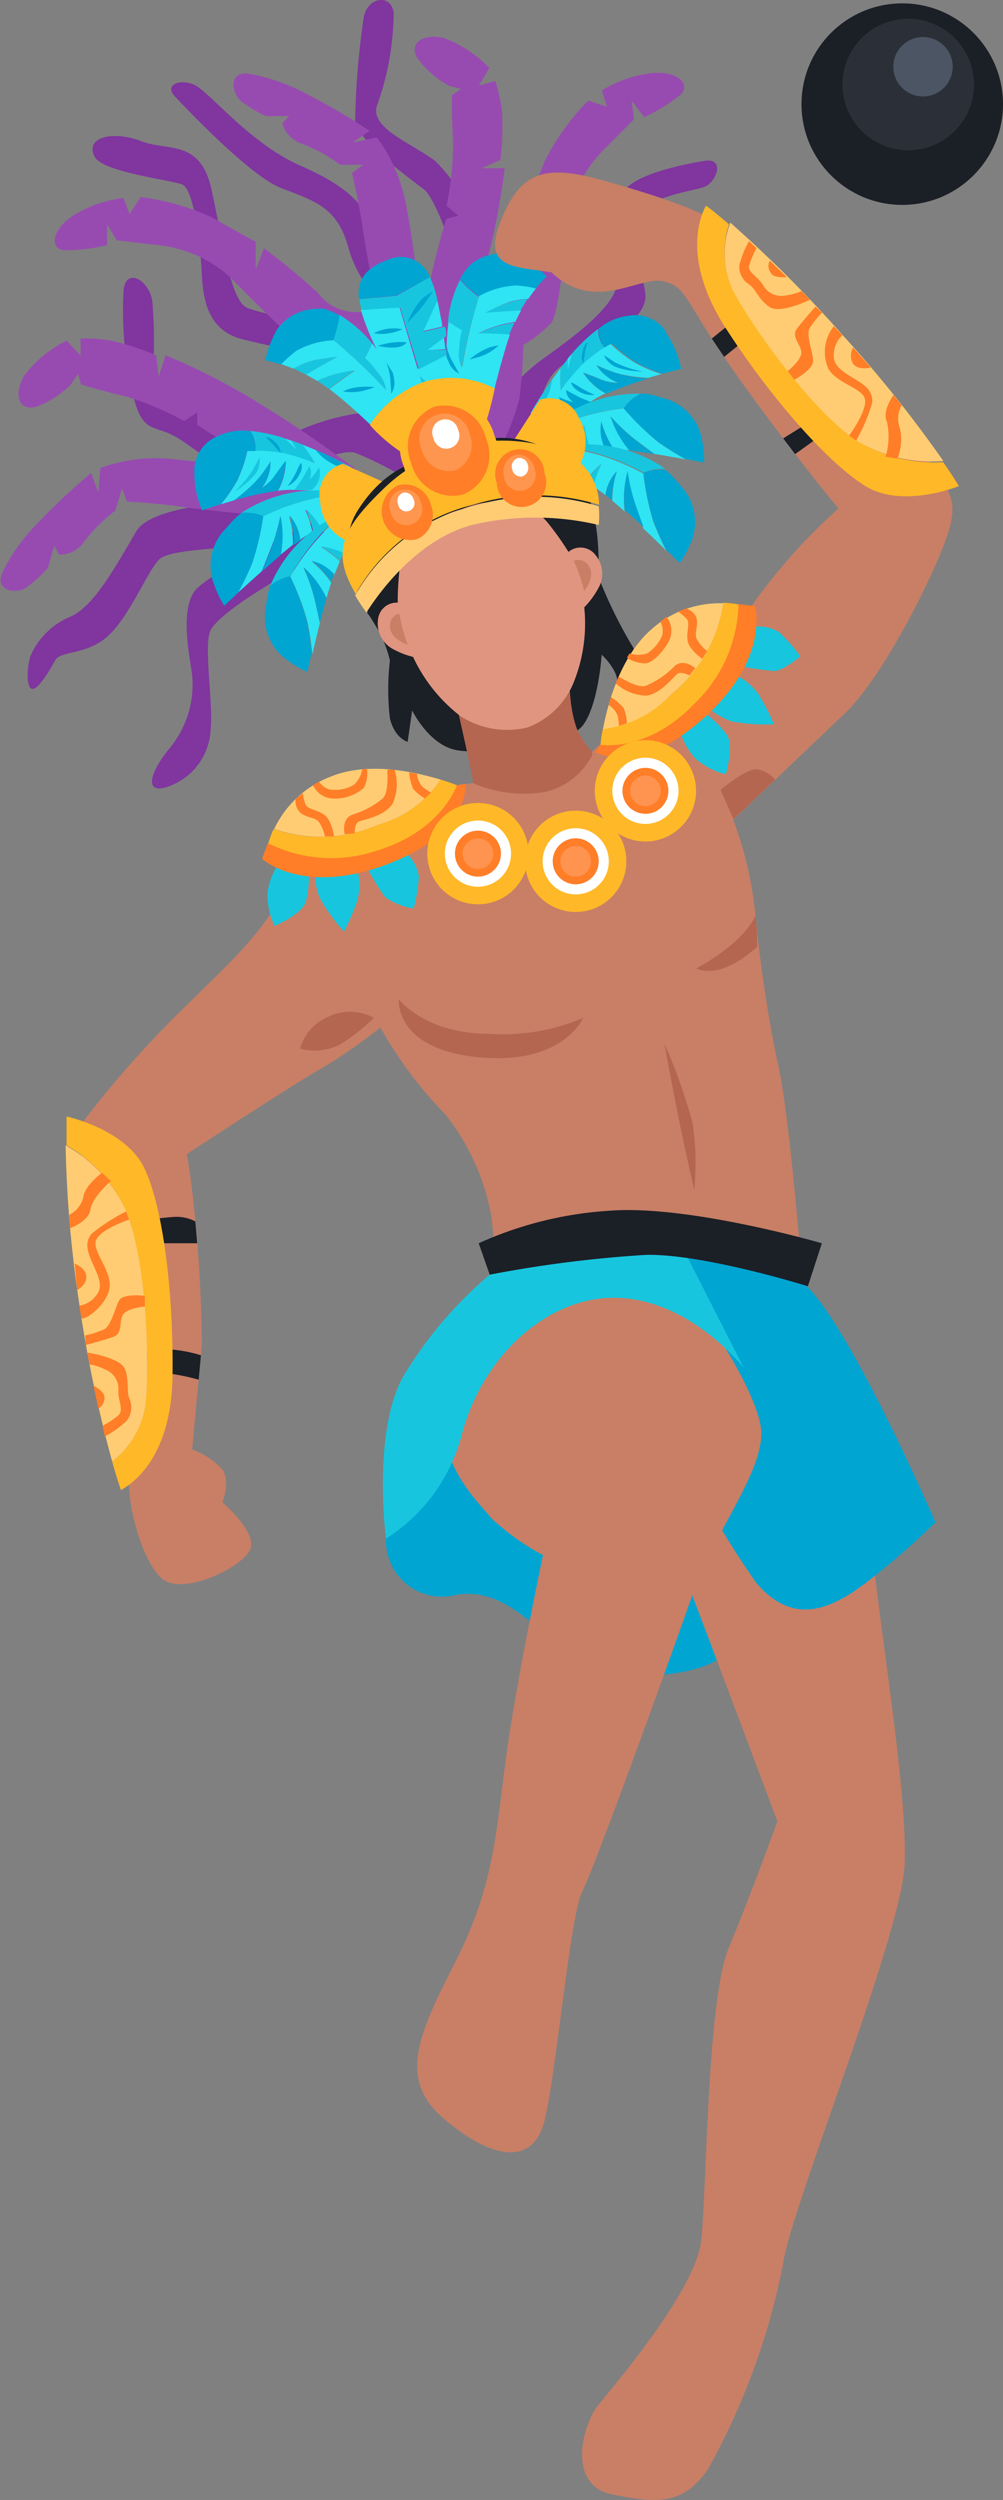 <svg xmlns="http://www.w3.org/2000/svg" viewBox="0 0 53.66 133.72"><rect x="0" y="0" width="53.66" height="133.72" fill="#808080" stroke="none"/><defs><style>.cls-1{fill:#1b1f26;}.cls-2{fill:#2a2f38;}.cls-3{fill:#4b5563;}.cls-4{fill:#80359f;}.cls-5{fill:#974bb1;}.cls-6{fill:#00a5d2;}.cls-7{fill:#2fe4f3;}.cls-8{fill:#17c6de;}.cls-9{fill:#ffb827;}.cls-10{fill:#c87f66;}.cls-11{fill:#b46650;}.cls-12{fill:#e09580;}.cls-13{fill:#ffcc73;}.cls-14{fill:#ff7e27;}.cls-15{fill:#ff9650;}.cls-16{fill:#fff;}.cls-17{fill:#ff9350;}</style></defs><g id="Слой_2" data-name="Слой 2"><g id="Layer_1" data-name="Layer 1"><circle class="cls-1" cx="48.27" cy="5.57" r="5.39"/><path class="cls-2" d="M52.11,4.53A3.52,3.52,0,1,1,48.59,1,3.53,3.53,0,0,1,52.11,4.53Z"/><circle class="cls-3" cx="49.38" cy="3.57" r="1.59"/><path class="cls-4" d="M6.61,15.57a19.18,19.18,0,0,0,.55,5.73c.51,1.94,1.12,1.39,2.32,2.11s3.28,2.68,5.17,2.1S18.14,24,19,24.22a19.07,19.07,0,0,1,2.47,1.22A1.43,1.43,0,0,0,22,24.22c-.06-.79-2.2-2.17-2.85-2.11a12.38,12.38,0,0,0-3.23.95c-1.22.56-2.84,1-3.41.6s-2.39-2.1-2.95-2.17S8,21.21,8.17,20.12a25.59,25.59,0,0,0,0-3.72C8.17,15.05,6.71,14.17,6.61,15.57Z"/><path class="cls-4" d="M15.53,26.73s-7.17-.09-8.23,1.68S5.05,32.46,3.73,33A4,4,0,0,0,1.67,35c-.19.39-.31,1.64,0,1.83s1-1,1.29-1.52,1.77-.26,2.9-1.37,2-3.32,2.64-4,4.41-.51,5.78-1.05A2.16,2.16,0,0,0,15.53,26.73Z"/><path class="cls-4" d="M17,27.82s-5.87,2.8-6.59,3.8-.35,3.09-.15,4.32A5.34,5.34,0,0,1,9,40.11c-1.14,1.44-1.23,2.48.16,1.9a3.39,3.39,0,0,0,2.11-3c.15-1.36-.4-4.58,0-5.31s2.29-2,4.26-3.1S17.59,28.41,17,27.82Z"/><path class="cls-4" d="M37.67,8.61s-3.25.48-4.16,1.46-.3,4-.51,5.19S30.71,18,29.32,19a10.62,10.62,0,0,0-3.41,3.86c-.43,1.15.27,1.86.48,1.88a8.64,8.64,0,0,0,2.15-2.35c.59-.93.34-2.41,2.16-3.2s3.89-2.21,3.83-3.38-1.16-3.4-.36-4.38S37,10.24,37.67,10,38.82,8.4,37.67,8.61Z"/><path class="cls-4" d="M5.05,8.36c.39.84,4,1.25,4.68,1.5s1,3.43,1.07,4.84.36,2.88,2,3.4a40.39,40.39,0,0,0,5.3,1l.09-1.49s-4-.77-4.94-1.13-1.34-3.67-1.94-6.36S9,8.11,7.55,7.55,4.55,7.3,5.05,8.36Z"/><path class="cls-4" d="M9.36,5.16s3.89,4.2,5.66,4.89,3,1,3.6,3.13a6.62,6.62,0,0,0,2,3.22L22,16.08S20.05,12,19.63,11.47s-.84-1.42-3.56-2.61-4.91-4-5.69-4.33S8.77,4.54,9.36,5.16Z"/><path class="cls-4" d="M19.45,1A42.17,42.17,0,0,0,19,6.48c.15,1.08,3,3.13,3.66,3.63s1.61,3.45,1.61,3.45,1.32-1.13,1.31-1.32a9.68,9.68,0,0,0-2.3-3.63c-1.2-.93-3.56-1.76-3.1-3A14.86,14.86,0,0,0,21.06.68C20.92-.39,19.59-.14,19.45,1Z"/><path class="cls-5" d="M22.87,19.66s-.59-5.93-1.11-8.5a8.78,8.78,0,0,0-1.59-3.81l-1.29.27L19.77,7a32.94,32.94,0,0,0-3.42-2,10.19,10.19,0,0,0-3.11-1.07c-1-.07-.86,1-.37,1.46a7.25,7.25,0,0,0,1.35.82l1.25,0-.37.38a1.6,1.6,0,0,0,1.09,1.11,8.53,8.53,0,0,1,2,1.11h1.23l-.59.45s.36,1.51.56,2.85,1.1,6.83,2,7.45S22.87,19.66,22.87,19.66Z"/><path class="cls-5" d="M23.8,21a67.11,67.11,0,0,0,2.26-7.07A37.69,37.69,0,0,0,27,9L25.77,9l1-.44A14.46,14.46,0,0,0,26.86,6a8.28,8.28,0,0,0-.36-1.66l-.88.24.56-.94a6.45,6.45,0,0,0-2.42-1.6c-1.17-.28-1.91.29-1.42,1.09A5.25,5.25,0,0,0,24,4.58l.67.18-.5.33s0,1.38.07,2.6A16.33,16.33,0,0,1,23.89,11l.63.54-.64.16a36.8,36.8,0,0,0-1.42,6.73A2.65,2.65,0,0,0,23.8,21Z"/><path class="cls-5" d="M26.46,24.54a13,13,0,0,0,1.33-3.23A28.44,28.44,0,0,0,28,18.45a6.76,6.76,0,0,0,1.52-1.21c.4-.56.79-4.79.9-5.65a6.93,6.93,0,0,1,2.06-3.76l1.44-1.45-.13-1,.67.89a8.8,8.8,0,0,0,2-1.25c.45-.52-.17-1.24-1.6-1.11a6.53,6.53,0,0,0-2.66.93l.27.87-1-.33a13.06,13.06,0,0,0-2.32,3.22c-.54,1.39-1,2.47-1,2.47l.94,1.16-1-.62a34.71,34.71,0,0,0-.72,3.64A2.57,2.57,0,0,1,26,17.58c-1.11.78-1.43,4.19-1.2,5.26S26.46,24.54,26.46,24.54Z"/><path class="cls-5" d="M17.93,25.94s-5.84-1.12-8.46-1.36a8.75,8.75,0,0,0-4.1.45l-.11,1.32L4.88,25.3A33,33,0,0,0,2,28a9.7,9.7,0,0,0-1.9,2.68c-.35.93.75,1.11,1.29.76a6.88,6.88,0,0,0,1.17-1.06L2.9,29.2l.26.47a1.62,1.62,0,0,0,1.37-.73,8.69,8.69,0,0,1,1.64-1.63l.36-1.18.26.7s1.55.08,2.89.27,6.87.89,7.73.16S17.93,25.94,17.93,25.94Z"/><path class="cls-5" d="M19.45,25.41a65.71,65.71,0,0,0-6.13-4.17A36.45,36.45,0,0,0,8.86,19l-.37,1.13L8.35,19A14.48,14.48,0,0,0,6,18.23a7.62,7.62,0,0,0-1.69-.12l0,.91-.74-.8A6.39,6.39,0,0,0,1.3,20.08C.7,21.13,1,22,1.94,21.76a5.26,5.26,0,0,0,1.86-1.2L4.17,20l.17.57s1.32.39,2.51.67a16.09,16.09,0,0,1,3,1.28l.7-.46,0,.66A37.33,37.33,0,0,0,16.59,26,2.64,2.64,0,0,0,19.45,25.41Z"/><path class="cls-5" d="M23.4,22.43a13.1,13.1,0,0,1-3-1.7c-.89-.84-2-2.11-2-2.11a6.55,6.55,0,0,1-1.94,0c-.66-.18-3.6-3.26-4.22-3.86a6.85,6.85,0,0,0-4-1.67l-2-.24L5.73,12l0,1.11a8.76,8.76,0,0,1-2.36.27c-.68-.12-.63-1.08.56-1.86a6.66,6.66,0,0,1,2.68-.93l.32.86.6-.91a13.25,13.25,0,0,1,3.82,1.09c1.29.75,2.33,1.3,2.33,1.3v1.49l.44-1.14A35,35,0,0,1,17,15.66a2.57,2.57,0,0,0,2.48,1c1.35-.08,3.72,2.39,4.21,3.37A3.1,3.1,0,0,1,23.4,22.43Z"/><path class="cls-6" d="M20.65,82.3a3,3,0,0,0,3.79,3c2.36-.37,3.94,1.5,5.9,3.13s6.87,1.5,8.54,0S36.3,80.3,36.3,80.3l-8.78-7Z"/><path class="cls-6" d="M23,14.83a1.66,1.66,0,0,0-2.32-.9c-1.26.45-1.58,1.2-1.48,2.07l2-.19Z"/><path class="cls-7" d="M23.83,18.68,23.74,18l-1,.74Z"/><path class="cls-7" d="M21.37,16.43l-2.07.13a12.71,12.71,0,0,0,.56,1.51c.56,1.29,2.71,4.83,2.71,4.83l1.6-.48s-.09-1.67-.3-3.46l-1.53.77Z"/><path class="cls-7" d="M23.4,16.08l-.9,1.66,1.16-.27c0-.17-.05-.34-.08-.5S23.47,16.38,23.4,16.08Z"/><path class="cls-8" d="M23.4,16.08A5.64,5.64,0,0,0,23,14.82l-1.77,1-2,.19a4.38,4.38,0,0,0,.11.57l2.07-.13,1,3.3L23.87,19c0-.09,0-.18,0-.28l-1,0,1-.74c0-.17,0-.33-.08-.5l-1.16.27Z"/><path class="cls-6" d="M21.78,17.29A4.43,4.43,0,0,1,22.56,16a3.31,3.31,0,0,1,.6-.41,10.81,10.81,0,0,1-.73,1C22.15,16.89,21.78,17.29,21.78,17.29Z"/><path class="cls-6" d="M20,17.82a2.06,2.06,0,0,0,.83,0,2.54,2.54,0,0,0,.7-.21A2.36,2.36,0,0,0,20,17.82Z"/><path class="cls-6" d="M20.21,18.5s1.24.3,1.54-.19A3.81,3.81,0,0,0,20.21,18.5Z"/><path class="cls-8" d="M22.46,20.12l.39,1.31.23-.18A1.51,1.51,0,0,0,22.46,20.12Z"/><path class="cls-8" d="M16.71,19.29a4.38,4.38,0,0,0-1,.43c.21.09.43.2.66.32.51-.31,1.68-.95,1.68-.95A12,12,0,0,0,16.71,19.29Z"/><path class="cls-8" d="M17.55,20.14c-.21.07-.41.16-.58.23.21.13.41.27.62.43.55-.41,1.38-1,1.38-1A6.29,6.29,0,0,0,17.55,20.14Z"/><path class="cls-7" d="M19.9,18.36a6.57,6.57,0,0,1-.38.79,5.23,5.23,0,0,1,.68.78,1.75,1.75,0,0,1,.45.93,28.42,28.42,0,0,0-2.84-2.7,4.47,4.47,0,0,0-2,.58,7.12,7.12,0,0,0-.8.72l.69.26a4.38,4.38,0,0,1,1-.43,12,12,0,0,1,1.35-.2s-1.17.64-1.68.95c.2.1.39.21.59.33.17-.07.37-.16.58-.23A6.29,6.29,0,0,1,19,19.81s-.83.58-1.38,1l.36.28a29.08,29.08,0,0,1,2.38,2.17l1.6-1.63A15.72,15.72,0,0,0,19.9,18.36Z"/><path class="cls-8" d="M20.65,20.86a1.75,1.75,0,0,0-.45-.93,5.23,5.23,0,0,0-.68-.78,6.57,6.57,0,0,0,.38-.79,6.59,6.59,0,0,0-1.75-1.52,6.54,6.54,0,0,1-.34,1.32A28.42,28.42,0,0,1,20.65,20.86Z"/><path class="cls-6" d="M17.33,16.52a1,1,0,0,0-.3,0,2.65,2.65,0,0,0-2.22,1.12,6.12,6.12,0,0,0-.62,1.63,6.8,6.8,0,0,1,.84.23,7.12,7.12,0,0,1,.8-.72,4.47,4.47,0,0,1,2-.58,6.54,6.54,0,0,0,.34-1.32A3.32,3.32,0,0,0,17.33,16.52Z"/><path class="cls-6" d="M20.66,19.37a3.29,3.29,0,0,1,.21.8c.05.53.06.9.06.9a1.18,1.18,0,0,0,.17-.56,2.57,2.57,0,0,0-.09-.58Z"/><path class="cls-6" d="M18.35,20.94a2.15,2.15,0,0,1,.79-.23,3.87,3.87,0,0,1,.91,0,6,6,0,0,1-.75.22A2.84,2.84,0,0,1,18.35,20.94Z"/><path class="cls-8" d="M27.15,16.21A3.73,3.73,0,0,1,28.21,16l-.38.62c-.59,0-1.92.12-1.92.12A11.34,11.34,0,0,1,27.15,16.21Z"/><path class="cls-8" d="M26.9,17.37l.62-.12c-.1.22-.2.45-.29.69-.68,0-1.69-.07-1.69-.07A6.37,6.37,0,0,1,26.9,17.37Z"/><path class="cls-7" d="M24,17.16c.36.25.74.46.74.46a5.11,5.11,0,0,0-.14,1,1.74,1.74,0,0,0,.13,1,29.21,29.21,0,0,1,.91-3.81,4.47,4.47,0,0,1,2-.58,5.62,5.62,0,0,1,1.06.16c-.13.17-.28.37-.44.6a3.73,3.73,0,0,0-1.06.18,11.34,11.34,0,0,0-1.24.56s1.33-.11,1.92-.12c-.11.19-.21.39-.31.6l-.62.12a6.37,6.37,0,0,0-1.36.5s1,0,1.69.07l-.15.44c-.66,2.21-.82,3.11-.82,3.11L24,21A15.76,15.76,0,0,1,24,17.16Z"/><path class="cls-8" d="M24.7,19.66a1.74,1.74,0,0,1-.13-1,5.11,5.11,0,0,1,.14-1s-.38-.21-.74-.46a6.27,6.27,0,0,1,.64-2.23,6.13,6.13,0,0,0,1,.92A29.21,29.21,0,0,0,24.7,19.66Z"/><path class="cls-6" d="M27.83,13.75a2.69,2.69,0,0,0-2.48.26l-.23.2a3.12,3.12,0,0,0-.51.72,6.13,6.13,0,0,0,1,.92,4.47,4.47,0,0,1,2-.58,5.62,5.62,0,0,1,1.06.16,6,6,0,0,1,.58-.65A6.33,6.33,0,0,0,27.83,13.75Z"/><path class="cls-6" d="M23.88,18.42a3,3,0,0,0,.25.78c.26.48.44.79.44.79a1.13,1.13,0,0,1-.44-.38,2.48,2.48,0,0,1-.24-.53Z"/><path class="cls-6" d="M26.67,18.48a2.19,2.19,0,0,0-.79.24,3.6,3.6,0,0,0-.75.5,4.71,4.71,0,0,0,.75-.22A2.66,2.66,0,0,0,26.67,18.48Z"/><path class="cls-7" d="M30,19.68a6.89,6.89,0,0,0,0,1.2,9.44,9.44,0,0,1,1-1.3,9.77,9.77,0,0,1,1.55-1.14l.11-.05a7.94,7.94,0,0,0,1.28,1,7.69,7.69,0,0,0,1.45.62l-.71.2A8.61,8.61,0,0,1,33.15,20a7.33,7.33,0,0,1-1.25-.48,2.34,2.34,0,0,0,1.18.95,2.57,2.57,0,0,1-.89-.16c-.32-.14-1-.39-1-.39a3.17,3.17,0,0,0,1.2,1.12h0a4.6,4.6,0,0,0-.59.32,29.1,29.1,0,0,0-2.53,1.85l-.88-1.11A22.29,22.29,0,0,1,30,19.68Z"/><path class="cls-6" d="M31.22,19.94s.65.25,1,.39a2.57,2.57,0,0,0,.89.16,2.34,2.34,0,0,1-1.18-.95,7.33,7.33,0,0,0,1.25.48,8.61,8.61,0,0,0,1.51.23,19,19,0,0,0-2.24.81h0A3.17,3.17,0,0,1,31.22,19.94Z"/><path class="cls-7" d="M30.36,19.2l.25-.3c-.13.47-.24.91-.24.91Z"/><path class="cls-8" d="M30,20.88a6.89,6.89,0,0,1,0-1.2l.37-.48v.61s.11-.44.24-.91A9.17,9.17,0,0,1,32,17.59a1.62,1.62,0,0,0,.33,1,8.09,8.09,0,0,0-1.27,1A12,12,0,0,0,30,20.88Z"/><path class="cls-6" d="M35.61,17.77a.18.18,0,0,0,0-.07,2,2,0,0,0-2-.81,3.06,3.06,0,0,0-1.59.7,1.62,1.62,0,0,0,.33,1,3.88,3.88,0,0,1,.38-.22,7.56,7.56,0,0,0,1.26,1,7.69,7.69,0,0,0,1.45.62l1-.26A5.18,5.18,0,0,0,35.61,17.77Z"/><path class="cls-6" d="M31.43,18.33a5.18,5.18,0,0,0-.15.64,2.66,2.66,0,0,1-.09.47.9.9,0,0,1,0-.69C31.27,18.31,31.43,18.33,31.43,18.33Z"/><path class="cls-6" d="M31.82,21.12A5.22,5.22,0,0,1,31,20.7a2.82,2.82,0,0,0-.44-.25s0,.25.43.5A1.33,1.33,0,0,0,31.82,21.12Z"/><path class="cls-6" d="M34.39,19.87a5.41,5.41,0,0,1-1.49-.49L32.31,19a1.23,1.23,0,0,0,.64.63A4.38,4.38,0,0,0,34.39,19.87Z"/><path class="cls-6" d="M30.28,20.86s.51.29.79.42l.56.23-.8.48a1.13,1.13,0,0,1-.93-.76,3,3,0,0,0,.79.28A.81.81,0,0,1,30.28,20.86Z"/><path class="cls-8" d="M29.53,20.32a2.76,2.76,0,0,1-.4,1.18c-.37.6-.59.5-.59.5A9.89,9.89,0,0,1,29.53,20.32Z"/><path class="cls-7" d="M29.32,24l.41-1.19a11.83,11.83,0,0,1,1.14-.42,12.57,12.57,0,0,1,2.5-.55v0a14.11,14.11,0,0,0,1.86,1.82,14.91,14.91,0,0,0,1.47.92c-.47-.09-1.06-.2-1.69-.3l-1-.75a9.82,9.82,0,0,1-1.34-1.26,5.1,5.1,0,0,0,1,1.81c-.31,0-.6-.08-.87-.1a1,1,0,0,0-.08-.14,5.45,5.45,0,0,1-.55-1.29,2.2,2.2,0,0,0,.2,1.39h-.83a6.67,6.67,0,0,1-.29-1.21,3.75,3.75,0,0,0-.16,1.21C30,23.94,29.32,24,29.32,24Z"/><path class="cls-8" d="M31.25,22.72a6.67,6.67,0,0,0,.29,1.21h-.45A3.75,3.75,0,0,1,31.25,22.72Z"/><path class="cls-8" d="M33.37,21.83a12.57,12.57,0,0,0-2.5.55,11.83,11.83,0,0,0-1.14.42l.13-.37a7.36,7.36,0,0,1,4.4-1.37A2.57,2.57,0,0,0,33.37,21.83Z"/><path class="cls-6" d="M33.37,21.83a2.57,2.57,0,0,1,.89-.77l.34,0a7.07,7.07,0,0,1,.83.22,2.8,2.8,0,0,1,2.13,2.27,4.85,4.85,0,0,1,.11,1.19l-1-.19a14.91,14.91,0,0,1-1.47-.92,14.11,14.11,0,0,1-1.86-1.82Z"/><path class="cls-6" d="M34,23.54l1,.75-1.33-.2a5.1,5.1,0,0,1-1-1.81A9.82,9.82,0,0,0,34,23.54Z"/><path class="cls-6" d="M32.17,22.56a5.45,5.45,0,0,0,.55,1.29,1,1,0,0,1,.08.14l-.43,0A2.2,2.2,0,0,1,32.17,22.56Z"/><path class="cls-7" d="M29.86,24.81l1-.76c.3.06.7.15,1.18.28a12.91,12.91,0,0,1,2.38,1h0a14.55,14.55,0,0,0,.52,2.54,15.31,15.31,0,0,0,.71,1.59c-.34-.34-.77-.76-1.23-1.19-.13-.34-.28-.78-.43-1.19a10,10,0,0,1-.42-1.8,5.27,5.27,0,0,0-.15,2.08q-.35-.32-.66-.57c0-.05,0-.1,0-.16A5.2,5.2,0,0,1,33,25.21a2.26,2.26,0,0,0-.61,1.27l-.17-.13-.5-.35a5.89,5.89,0,0,1,.43-1.17,3.89,3.89,0,0,0-.81.92C30.49,25.17,29.86,24.81,29.86,24.81Z"/><path class="cls-8" d="M32.18,24.83A5.89,5.89,0,0,0,31.75,26l-.38-.25A3.89,3.89,0,0,1,32.18,24.83Z"/><path class="cls-8" d="M34.43,25.28a12.91,12.91,0,0,0-2.38-1c-.48-.13-.88-.22-1.18-.28l.32-.23a7.39,7.39,0,0,1,4.41,1.31A2.63,2.63,0,0,0,34.43,25.28Z"/><path class="cls-6" d="M34.43,25.28a2.63,2.63,0,0,1,1.17-.15l.26.23a8,8,0,0,1,.57.64,2.82,2.82,0,0,1,.51,3.07,5.17,5.17,0,0,1-.58,1.05s-.28-.29-.71-.7a15.31,15.31,0,0,1-.71-1.59,14.55,14.55,0,0,1-.52-2.54Z"/><path class="cls-6" d="M34,27c.15.41.3.85.43,1.19-.33-.31-.67-.62-1-.91a5.27,5.27,0,0,1,.15-2.08A10,10,0,0,0,34,27Z"/><path class="cls-6" d="M33,25.21a5.2,5.2,0,0,0-.26,1.38c0,.06,0,.11,0,.16l-.34-.27A2.26,2.26,0,0,1,33,25.21Z"/><path class="cls-7" d="M16.17,23.78a7.23,7.23,0,0,1,.67,1,8.83,8.83,0,0,0-1.56-.55,10.25,10.25,0,0,0-1.92-.13h-.12a8.57,8.57,0,0,1-.53,1.57,8.19,8.19,0,0,1-.89,1.3l.71-.21a10.84,10.84,0,0,0,1.15-1,7.32,7.32,0,0,0,.79-1.07A2.31,2.31,0,0,1,14,26.11a2.36,2.36,0,0,0,.67-.6c.19-.29.62-.85.62-.85a3.27,3.27,0,0,1-.42,1.59h0a5.57,5.57,0,0,1,.66-.05,29,29,0,0,1,3.14.22L18.8,25A22.07,22.07,0,0,0,16.17,23.78Z"/><path class="cls-6" d="M15.27,24.66s-.43.56-.62.85a2.36,2.36,0,0,1-.67.6,2.31,2.31,0,0,0,.49-1.42,7.32,7.32,0,0,1-.79,1.07,10.84,10.84,0,0,1-1.15,1,16.68,16.68,0,0,1,2.32-.51h0A3.27,3.27,0,0,0,15.27,24.66Z"/><path class="cls-7" d="M15.6,23.57l-.38-.12c.37.33.69.65.69.65Z"/><path class="cls-8" d="M16.84,24.77a7.23,7.23,0,0,0-.67-1l-.57-.21.31.53s-.32-.32-.69-.65a8.81,8.81,0,0,0-1.83-.39,1.59,1.59,0,0,1,.27,1.06,7.59,7.59,0,0,1,1.61.15A11.62,11.62,0,0,1,16.84,24.77Z"/><path class="cls-6" d="M13.39,23.06a3.06,3.06,0,0,0-1.72.26,2,2,0,0,0-1.27,1.76s0,.05,0,.09a5.24,5.24,0,0,0,.41,2.13s.42-.15,1-.33a8.19,8.19,0,0,0,.89-1.3,8.28,8.28,0,0,0,.52-1.54,3.48,3.48,0,0,1,.43,0A1.59,1.59,0,0,0,13.39,23.06Z"/><path class="cls-6" d="M14.23,23.41a4.52,4.52,0,0,1,.46.46,3.12,3.12,0,0,0,.33.35.91.91,0,0,0-.33-.6C14.35,23.3,14.23,23.41,14.23,23.41Z"/><path class="cls-6" d="M15.39,26a5.23,5.23,0,0,0,.48-.79,2.33,2.33,0,0,1,.23-.45s.16.2-.1.65A1.28,1.28,0,0,1,15.39,26Z"/><path class="cls-8" d="M12.55,26.29a5.45,5.45,0,0,0,1-1.2c.3-.54.33-.61.33-.61a1.22,1.22,0,0,1-.21.87A4.41,4.41,0,0,1,12.55,26.29Z"/><path class="cls-8" d="M16.55,24.93s-.27.52-.44.78l-.35.49.93,0A1.13,1.13,0,0,0,17.07,25a2.91,2.91,0,0,1-.52.66A.81.81,0,0,0,16.55,24.93Z"/><path class="cls-6" d="M16.89,24.07a2.8,2.8,0,0,0,1,.79c.64.31.76.1.76.1A10.66,10.66,0,0,0,16.89,24.07Z"/><path class="cls-7" d="M18.67,27.27l-1-.79c-.3.05-.69.13-1.18.25a12.88,12.88,0,0,0-2.41.88h0a14,14,0,0,1-.6,2.53,15.26,15.26,0,0,1-.75,1.56L14,30.56c.14-.34.31-.77.47-1.18A9.83,9.83,0,0,0,15,27.6,5,5,0,0,1,15,29.68l.68-.55V29a5.32,5.32,0,0,0-.22-1.39,2.36,2.36,0,0,1,.57,1.29l.17-.13.51-.33a6.06,6.06,0,0,0-.39-1.19,4,4,0,0,1,.78,1C18,27.61,18.67,27.27,18.67,27.27Z"/><path class="cls-8" d="M16.36,27.22a6.06,6.06,0,0,1,.39,1.19c.14-.09.26-.17.39-.24A4,4,0,0,0,16.36,27.22Z"/><path class="cls-8" d="M14.09,27.61a12.88,12.88,0,0,1,2.41-.88c.49-.12.88-.2,1.18-.25l-.3-.24a7.39,7.39,0,0,0-4.46,1.19A2.64,2.64,0,0,1,14.09,27.61Z"/><path class="cls-6" d="M14.09,27.61a2.64,2.64,0,0,0-1.17-.18l-.26.22a6.4,6.4,0,0,0-.58.62,2.81,2.81,0,0,0-.6,3.06A5,5,0,0,0,12,32.4l.73-.69a15.26,15.26,0,0,0,.75-1.56,14,14,0,0,0,.6-2.53Z"/><path class="cls-6" d="M14.49,29.38c-.16.41-.33.84-.47,1.18l1-.88A5,5,0,0,0,15,27.6,9.83,9.83,0,0,1,14.49,29.38Z"/><path class="cls-6" d="M15.5,27.58A5.32,5.32,0,0,1,15.72,29v.16c.12-.1.24-.18.35-.26A2.36,2.36,0,0,0,15.5,27.58Z"/><path class="cls-7" d="M19.14,28l-1.26-.1c-.22.21-.51.49-.84.87a12,12,0,0,0-1.51,2.07h0a13.45,13.45,0,0,1,.92,2.43A15,15,0,0,1,16.71,35c.11-.47.25-1.06.4-1.67-.07-.35-.17-.8-.27-1.23a9.62,9.62,0,0,0-.61-1.74A5.07,5.07,0,0,1,17.47,32c.08-.3.17-.58.25-.83a.77.77,0,0,0-.09-.13,5.31,5.31,0,0,0-.95-1,2.28,2.28,0,0,1,1.19.74c0-.06.05-.13.08-.19l.23-.57a6.56,6.56,0,0,0-1-.76,3.88,3.88,0,0,1,1.18.35C18.8,28.62,19.14,28,19.14,28Z"/><path class="cls-8" d="M17.19,29.23a6.56,6.56,0,0,1,1,.76c.07-.14.13-.28.19-.41A3.88,3.88,0,0,0,17.19,29.23Z"/><path class="cls-8" d="M15.53,30.82A12,12,0,0,1,17,28.75c.33-.38.62-.66.84-.87l-.39,0a7.33,7.33,0,0,0-3,3.47A2.54,2.54,0,0,1,15.53,30.82Z"/><path class="cls-6" d="M15.53,30.82a2.54,2.54,0,0,0-1.07.5,3.18,3.18,0,0,0-.1.33,7.35,7.35,0,0,0-.14.84,2.81,2.81,0,0,0,1.22,2.87,5.06,5.06,0,0,0,1,.58s.09-.39.23-1a15,15,0,0,0-.25-1.72,13.45,13.45,0,0,0-.92-2.43Z"/><path class="cls-6" d="M16.84,32.07c.1.43.2.88.27,1.23.12-.43.24-.88.36-1.3a5.07,5.07,0,0,0-1.24-1.67A9.62,9.62,0,0,1,16.84,32.07Z"/><path class="cls-6" d="M16.68,30a5.31,5.31,0,0,1,.95,1,.77.77,0,0,1,.09.13q.08-.23.15-.42A2.28,2.28,0,0,0,16.68,30Z"/><path class="cls-9" d="M21,26l-2.66-1.19a1.69,1.69,0,0,0-1.21,2,2.41,2.41,0,0,0,1.38,2.1,3.49,3.49,0,0,0,1.88-1.28A3.12,3.12,0,0,0,21,26Z"/><path class="cls-9" d="M27.31,23.83l1.58-2.45a1.68,1.68,0,0,1,2.09,1,2.43,2.43,0,0,1,0,2.52,3.51,3.51,0,0,1-2.28,0A3.1,3.1,0,0,1,27.31,23.83Z"/><path class="cls-9" d="M19.79,22.72c0,.05,1.75,2,3.52,2.21,2.23.28,2.79-2.72,3-3.44l.16-.71a5.07,5.07,0,0,0-3.86-.33A5.81,5.81,0,0,0,19.79,22.72Z"/><path class="cls-1" d="M19.63,32.76a6.72,6.72,0,0,1,1.23,2.57,13.37,13.37,0,0,0,0,3.1c.27,1.08.95,1.25.95,1.25L22.05,38s.87,1.8,2.31,2.11,6-.21,6.83-1.32,1-3.77,1-3.77.84.77.84,1.46v.7s1.5-1.64.75-2.7A24.62,24.62,0,0,1,32,30.81Z"/><path class="cls-10" d="M30.24,35l-.68.63.78-.32Z"/><path class="cls-11" d="M31.74,40.27a4.39,4.39,0,0,1-.85-1.22c-.55-1.44-.35-3-.55-3.72l-.78.32-2.2,2.05-1.65-.47-1.27.52c.18.83.89,3.93.87,4.14,1,.46,2.8,1.76,4.25,1.41A3.11,3.11,0,0,0,31.74,40.27Z"/><path class="cls-12" d="M30.87,30.69a8.43,8.43,0,0,1-.19,5.84,4.27,4.27,0,0,1-2.46,2.38,4.61,4.61,0,0,1-3.58-.6,8.57,8.57,0,0,1-3.11-4.81c-1.06-3.51-.1-6.9,2.73-7.75S29.82,27.18,30.87,30.69Z"/><path class="cls-1" d="M29.32,24c-3.49-1.56-5.44.52-5.44.52s-2.69-.45-4.74,2.78,2.5,8.27,2.5,8.27a15.62,15.62,0,0,1-.27-5.05c.33-2.61,3.33-3.28,3.33-3.28s2.86-1.3,4.58.69a15.8,15.8,0,0,1,2.58,4.57S33,25.61,29.32,24Z"/><path class="cls-12" d="M21.85,32.46a1,1,0,0,0-1.63.71,1.56,1.56,0,0,0,.72,1.5,4.42,4.42,0,0,0,1.75.57Z"/><path class="cls-10" d="M21.37,32.83a.59.59,0,0,0-.49.51c-.16.81.93,1.14.93,1.14A9.51,9.51,0,0,1,21.37,32.83Z"/><path class="cls-12" d="M30.1,30a1,1,0,0,1,1.76-.31,1.57,1.57,0,0,1,.22,1.64,4.58,4.58,0,0,1-1.14,1.45Z"/><path class="cls-10" d="M30.7,30a.61.61,0,0,1,.7.15c.58.59-.15,1.47-.15,1.47A8.69,8.69,0,0,0,30.7,30Z"/><path class="cls-10" d="M21.11,42.72c-1.93.63-3.48.29-5.19,3.66C14.1,50,12.69,51.07,9.85,53.9a55,55,0,0,0-5.33,6c-1,1.33.33,2.34.67,4.25a60.37,60.37,0,0,1,1,7.75c0,1.06.94,5.84.83,6.71,1.3-1.3,1.32.16,3.21-.44,0-.11.2-2.29.57-6.23a77.48,77.48,0,0,0-.61-9L10,61.73s5.83-3.83,7.33-4.66a29.88,29.88,0,0,0,3.5-2.5l0,0C22.62,50.62,22.31,47,21.11,42.72Z"/><path class="cls-10" d="M10.34,77.55a4.09,4.09,0,0,1,1.56,1.06c.44.63,0,1.75,0,1.75s1.85,1.57,1.49,2.5S10,85.28,8.8,84.53,6.58,79.86,7,78.61,10.34,77.55,10.34,77.55Z"/><path class="cls-10" d="M41.55,56.6A74.62,74.62,0,0,1,40.42,49a20,20,0,0,0-1.87-6.74A19.53,19.53,0,0,0,35.38,38a25.48,25.48,0,0,0-3.64,2.27,3.79,3.79,0,0,1-2.57,2.09,6.85,6.85,0,0,1-3.86-.47A20.48,20.48,0,0,0,20,43.17c1.35,4.58.69,5.23-1.17,9.51.9.65,1.8,3.68,5,6.93a12.3,12.3,0,0,1,2.4,5.15,11.1,11.1,0,0,1,0,4s8.35,2.42,10.51,2.08,6.17-2.66,6.17-2.66S42.21,59.1,41.55,56.6Z"/><path class="cls-10" d="M31.65,40.23a13,13,0,0,1,4.47-2.82c2.34-.71,2.67-3.33,4.92-6.12a30.2,30.2,0,0,1,3.82-4.09s-2.58-3.09-5.46-7.15-2.6-4.68-3.89-5-3.7,1.72-6-.48c-1.89-.32-3.71-.16-2.77-2.62,1.11-2.91,2.5-3.16,5.67-2.26S38,11.43,38.45,12.1s6.22,5.52,9.07,9.58,3.89,4.52,3.25,6.67-3.51,7.86-5.58,9.82S36,46.93,36,46.93Z"/><path class="cls-10" d="M42.88,68.18s3.15,6.5,3.52,12,2.15,15,2,19.5c-.1,3.68-6.19,18.69-6.51,21.44a37.35,37.35,0,0,1-4,10.93c-1.35,2-2.83,1.83-5.11,1.38-2.51-.5-1.59-3.75-.8-4.75s5.27-6.17,5.54-8.88c.3-3,.32-12.87,1.47-15.62s2.6-6.75,2.6-6.75-8.29-22.22-8.81-22.86-.42-5.14-.42-5.14Z"/><path class="cls-6" d="M35.07,74.57a47.12,47.12,0,0,0,5.4,10.11c1.83,2.12,3.7,1.62,5.83,0a43.9,43.9,0,0,0,3.75-3.25S45.66,71.3,43.17,68.8s-5.53-2.1-6.77-2.3a6.69,6.69,0,0,0-2.66.26Z"/><path class="cls-10" d="M27.38,66.76a28.8,28.8,0,0,0-3.54,7.81c-.79,3.61,1.88,5.86,2.42,6.61a12.89,12.89,0,0,0,2.79,2s-1.48,7-2,11-.68,6.78-2.62,10.62-3.27,6.38-.64,8.56c2.34,2,4.73,2.68,5.36,0s1.36-10.93,2-12.18S35.78,88.93,37,85.43s3.71-6.5,3.73-8.75-4.59-9.34-7-9.92A21.45,21.45,0,0,0,27.38,66.76Z"/><path class="cls-9" d="M25.31,27a11.45,11.45,0,0,1,6.74,0,3.09,3.09,0,0,0-2.1-2.9,9.14,9.14,0,0,0-9.52,2.13c-2.19,2.13-2.69,3.35-1.4,5.54A9.87,9.87,0,0,1,25.31,27Z"/><path class="cls-13" d="M25.25,28.08a14.76,14.76,0,0,1,6.78,0,4.46,4.46,0,0,0,0-1,11.45,11.45,0,0,0-6.74,0A9.87,9.87,0,0,0,19,31.85c.17.29.37.59.6.91C19.63,32.76,21.8,29,25.25,28.08Z"/><path class="cls-9" d="M26.45,23.29A2.83,2.83,0,0,1,25,27a2.82,2.82,0,0,1-3.4-2.06,2.83,2.83,0,0,1,1.5-3.68A2.83,2.83,0,0,1,26.45,23.29Z"/><path class="cls-14" d="M26,23.45a2.28,2.28,0,0,1-1.22,3A2.28,2.28,0,0,1,22,24.76a2.29,2.29,0,0,1,1.22-3A2.28,2.28,0,0,1,26,23.45Z"/><path class="cls-15" d="M25.13,23.24a1.49,1.49,0,0,1-.78,1.92,1.49,1.49,0,0,1-1.78-1.08,1.36,1.36,0,1,1,2.56-.84Z"/><path class="cls-16" d="M24.51,23a.7.7,0,1,1-1.32.43A.7.7,0,1,1,24.51,23Z"/><path class="cls-14" d="M23.05,27a1.42,1.42,0,0,1-.76,1.85,1.54,1.54,0,0,1-1-2.89A1.43,1.43,0,0,1,23.05,27Z"/><path class="cls-15" d="M22.51,26.87a.85.85,0,1,1-1.6.53.85.85,0,1,1,1.6-.53Z"/><path class="cls-16" d="M22.12,26.7a.44.44,0,1,1-.82.27.46.46,0,0,1,.25-.61A.47.47,0,0,1,22.12,26.7Z"/><path class="cls-14" d="M29.13,25.32a1.32,1.32,0,1,1-2.55.51,1.32,1.32,0,1,1,2.55-.51Z"/><path class="cls-15" d="M28.61,25.12a.85.85,0,1,1-1.65.33.94.94,0,0,1,.63-1.13A.93.93,0,0,1,28.61,25.12Z"/><path class="cls-16" d="M28.25,24.91a.48.48,0,0,1-.33.58.47.47,0,0,1-.52-.41.46.46,0,0,1,.32-.58A.47.47,0,0,1,28.25,24.91Z"/><path class="cls-8" d="M14.94,46.15a3.68,3.68,0,0,0-.63,1.59,3.94,3.94,0,0,0,.38,1.79s1.41-.6,1.66-1.26a5,5,0,0,0,.16-1.69Z"/><path class="cls-8" d="M16.84,46.57A4,4,0,0,0,17.09,48a9.31,9.31,0,0,0,1.32,1.83,13,13,0,0,0,.7-1.64,3.17,3.17,0,0,0,0-1.69Z"/><path class="cls-8" d="M19.63,46.41s.67,1.22,1,1.6a3.6,3.6,0,0,0,1.5.58,8.68,8.68,0,0,0,.28-1.69,2.09,2.09,0,0,0-.75-1.33Z"/><path class="cls-8" d="M36.37,39.08a3.76,3.76,0,0,0,.83,1.49,4,4,0,0,0,1.63.85s.43-1.47.08-2.08a5,5,0,0,0-1.21-1.2Z"/><path class="cls-8" d="M37.91,37.88a4,4,0,0,0,1.25.71,9.83,9.83,0,0,0,2.25.15,12.83,12.83,0,0,0-.82-1.59,3.11,3.11,0,0,0-1.31-1.07Z"/><path class="cls-8" d="M39.56,35.62a16.21,16.21,0,0,0,1.85.27c.48,0,1.41-.78,1.41-.78a8.94,8.94,0,0,0-1.14-1.3,2.13,2.13,0,0,0-1.5-.26Z"/><path class="cls-9" d="M24.44,42a9,9,0,0,0-.87-.3,5.93,5.93,0,0,1-3.33,2.41,7.64,7.64,0,0,1-5.6.23,4.75,4.75,0,0,0-.34,1s1.54,1.75,5.89.5S24.44,42,24.44,42Z"/><path class="cls-13" d="M20.24,44.11a5.93,5.93,0,0,0,3.33-2.41c-1.31-.39-3.86-1-5.9-.15a5.51,5.51,0,0,0-3,2.79A7.64,7.64,0,0,0,20.24,44.11Z"/><path class="cls-14" d="M14.33,45.1l-.31.83s2.12,2,6.64.32,4.24-4.32,4.24-4.32l-.46.07s-.79,2.43-4.25,3.49A7.61,7.61,0,0,1,14.33,45.1Z"/><path class="cls-14" d="M15.82,42.72a.84.84,0,0,0,.32.81c.41.24.72.19.93.45a2,2,0,0,1,.31.76l.49,0s-.11-.88-.54-1.17-.91-.28-1-.58a3.1,3.1,0,0,1-.13-.56Z"/><path class="cls-14" d="M16.74,42a1.25,1.25,0,0,0,1,.71,2.36,2.36,0,0,0,1.73-.57,1.8,1.8,0,0,0,.17-1h-.26a1.47,1.47,0,0,1-.45.84,2,2,0,0,1-1.29.25,1,1,0,0,1-.57-.42Z"/><path class="cls-14" d="M18.44,44.62s-.21-.86.46-1.06a4.71,4.71,0,0,0,1.56-.84c.39-.33.23-1.55.27-1.55l.38,0A2.57,2.57,0,0,1,21,43c-.45.66-1.53.84-1.79.94s-.23.63-.23.63Z"/><path class="cls-14" d="M21.89,41.31a2.89,2.89,0,0,0,.21.88,2.58,2.58,0,0,0,.63.52l.33-.32a2.68,2.68,0,0,1-.47-.32,1.19,1.19,0,0,1-.28-.68Z"/><path class="cls-9" d="M32.13,39.88s0-.36.13-.91a6,6,0,0,0,3.67-1.85,7.68,7.68,0,0,0,2.76-4.88,4.81,4.81,0,0,1,1,.13s.85,2.17-2.26,5.47S32.13,39.88,32.13,39.88Z"/><path class="cls-13" d="M35.93,37.12A6,6,0,0,1,32.26,39c.25-1.34.92-3.87,2.57-5.32a5.49,5.49,0,0,1,3.86-1.41A7.68,7.68,0,0,1,35.93,37.12Z"/><path class="cls-14" d="M39.51,32.31l.88.11s.83,2.8-2.75,6-5.78,1.8-5.78,1.8l.27-.38s2.52.41,5-2.18A7.61,7.61,0,0,0,39.51,32.31Z"/><path class="cls-14" d="M36.71,32.54s.55.19.58.66-.16.72,0,1a2,2,0,0,0,.54.62l-.26.42s-.73-.5-.79-1,.16-.94-.06-1.16a4.49,4.49,0,0,0-.44-.37Z"/><path class="cls-14" d="M35.66,33a1.2,1.2,0,0,1,.17,1.2c-.25.54-.85,1.24-1.29,1.28a1.81,1.81,0,0,1-1-.3l.14-.23a1.47,1.47,0,0,0,.94,0,2.06,2.06,0,0,0,.82-1,1.13,1.13,0,0,0-.11-.7Z"/><path class="cls-14" d="M37.2,35.74s-.67-.58-1.15-.07a4.66,4.66,0,0,1-1.47,1c-.46.2-1.48-.51-1.49-.47l-.15.35a2.56,2.56,0,0,0,1.63.66c.79-.1,1.45-1,1.66-1.16s.66.08.66.08Z"/><path class="cls-14" d="M32.68,37.29a2.88,2.88,0,0,1,.69.59,2.48,2.48,0,0,1,.17.8l-.43.15a2.83,2.83,0,0,0-.07-.56,1.15,1.15,0,0,0-.48-.56Z"/><circle class="cls-9" cx="25.57" cy="45.66" r="2.71"/><circle class="cls-16" cx="25.57" cy="45.66" r="1.77"/><path class="cls-14" d="M24.34,45.66a1.23,1.23,0,1,0,1.23-1.23A1.23,1.23,0,0,0,24.34,45.66Z"/><circle class="cls-17" cx="25.57" cy="45.66" r="0.82"/><circle class="cls-9" cx="30.8" cy="46.07" r="2.71"/><circle class="cls-16" cx="30.8" cy="46.07" r="1.77"/><path class="cls-14" d="M29.57,46.07a1.23,1.23,0,1,0,1.23-1.23A1.23,1.23,0,0,0,29.57,46.07Z"/><circle class="cls-17" cx="30.8" cy="46.07" r="0.82"/><circle class="cls-9" cx="34.53" cy="42.3" r="2.71"/><circle class="cls-16" cx="34.53" cy="42.3" r="1.77"/><path class="cls-14" d="M33.3,42.3a1.23,1.23,0,1,0,1.23-1.23A1.24,1.24,0,0,0,33.3,42.3Z"/><circle class="cls-17" cx="34.53" cy="42.3" r="0.82"/><path class="cls-11" d="M21.34,53.45s1.39,1.85,4.86,1.85a10.82,10.82,0,0,0,5-.86s-1.06,2.55-5.6,2.11S21.34,53.45,21.34,53.45Z"/><path class="cls-11" d="M37.25,51.8s2.42-1.25,3.17-2.81a16,16,0,0,1,.09,1.64S38.7,52.43,37.25,51.8Z"/><path class="cls-8" d="M26.2,68.18a21.83,21.83,0,0,0-4.66,5.5c-1.62,3-.89,8.62-.89,8.62a9.38,9.38,0,0,0,4.07-5.62c1.08-4,4.26-7,7.67-7.25,4.3-.29,7.41,3.75,7.41,3.75L36.4,66.5S29.86,65.43,26.2,68.18Z"/><path class="cls-1" d="M26.2,68.18l-.59-1.68a19.92,19.92,0,0,1,7-1.74c4.24-.33,11.36,1.74,11.36,1.74l-.75,2.3s-5.52-1.73-8.64-1.68A65.26,65.26,0,0,0,26.2,68.18Z"/><polygon class="cls-1" points="43.07 22.72 41.9 23.45 42.54 24.29 43.76 23.41 43.07 22.72"/><polygon class="cls-1" points="39.08 17.3 38.08 18.11 38.74 19.09 39.75 18.27 39.08 17.3"/><path class="cls-1" d="M7.48,65.3s1.18-.17,1.84-.21a2.18,2.18,0,0,1,1.13.24l.1,1.17s-1.32,0-2.16,0S7.48,65.3,7.48,65.3Z"/><path class="cls-1" d="M7.66,72.33a9.14,9.14,0,0,1,1.18-.17,7.77,7.77,0,0,1,1.91.33l-.12,1.31a10.6,10.6,0,0,0-2.53-.41C7.26,73.44,7.66,72.33,7.66,72.33Z"/><path class="cls-9" d="M46,23.66c-2.43-1.51-5.68-6.11-6.75-8.09A4.66,4.66,0,0,1,39,12c-.78-.68-1.23-1-1.23-1-.28.5-1.34,2.85,1.08,6.59S44.3,24.77,46.3,26s5,0,5,0-.27-.46-.84-1.28A7.81,7.81,0,0,1,46,23.66Z"/><path class="cls-13" d="M39.23,15.57c1.07,2,4.32,6.58,6.75,8.09a7.81,7.81,0,0,0,4.49,1,67.55,67.55,0,0,0-5.4-6.75,69.29,69.29,0,0,0-6-6A4.66,4.66,0,0,0,39.23,15.57Z"/><path class="cls-14" d="M40.07,12.9a5.16,5.16,0,0,0-.52,1.31,1.12,1.12,0,0,0,.52,1c.38.26.51.82,1.1,1.21s2.16-.39,2.16-.39l-.45-.46a2.93,2.93,0,0,1-.83.23,1.12,1.12,0,0,1-1.25-.59c-.29-.43-.82-.68-.72-1a5.09,5.09,0,0,1,.39-.94Z"/><path class="cls-14" d="M41.18,13.94a.63.63,0,0,0,.15.76c.2.18.76.12.76.12Z"/><path class="cls-14" d="M43.63,16.4s-.68.76-1,1.19.23.84.24,1.26-.73,1-.73,1l.36.46s1-.53,1-1-.4-1.39-.18-1.76a5.2,5.2,0,0,1,.66-.83Z"/><path class="cls-14" d="M44.61,17.45a2.22,2.22,0,0,0-.29,2.28c.44.76,1.73,1,1.94,1.57s-.83,2-.83,2l.37.27a9.41,9.41,0,0,0,.87-2.05c0-.5-.19-.79-.81-1.17s-1.33-.73-1.25-1.42a1.43,1.43,0,0,1,.46-1Z"/><path class="cls-14" d="M45.64,18.59a.87.87,0,0,0,0,.87c.28.37.94.2.94.2S45.87,18.84,45.64,18.59Z"/><path class="cls-14" d="M47.8,21.13s-.63.85-.35,1.43a3.72,3.72,0,0,1-.07,1.87l.63.1a2.66,2.66,0,0,0,.13-1.63,1.44,1.44,0,0,1,.1-1.22Z"/><path class="cls-9" d="M6.67,64.6C7.85,67.21,8,72.84,7.79,75.08A4.63,4.63,0,0,1,6,78.17c.28,1,.47,1.53.47,1.53.5-.27,2.7-1.63,2.76-6.09s-.5-9-1.5-11.11-4.17-2.78-4.17-2.78,0,.53,0,1.54A7.72,7.72,0,0,1,6.67,64.6Z"/><path class="cls-13" d="M7.79,75.08c.22-2.24.06-7.87-1.12-10.48a7.72,7.72,0,0,0-3.16-3.34,64.4,64.4,0,0,0,.75,8.6A70.83,70.83,0,0,0,6,78.17,4.63,4.63,0,0,0,7.79,75.08Z"/><path class="cls-14" d="M5.61,76.83A4.91,4.91,0,0,0,6.77,76a1.14,1.14,0,0,0,.16-1.17c-.18-.42,0-1-.25-1.61s-2-.87-2-.87l.11.63a2.66,2.66,0,0,1,.83.27,1.11,1.11,0,0,1,.71,1.18c0,.52.3,1,0,1.28a5.07,5.07,0,0,1-.85.56Z"/><path class="cls-14" d="M5.26,75.34a.63.63,0,0,0,.31-.71c-.08-.26-.57-.52-.57-.52S5.21,75.08,5.26,75.34Z"/><path class="cls-14" d="M4.59,71.94s1-.26,1.49-.44.28-.83.5-1.18,1.17-.44,1.17-.44l0-.57s-1.15-.14-1.37.24-.43,1.38-.82,1.56a5.16,5.16,0,0,1-1,.32Z"/><path class="cls-14" d="M4.36,70.52c.34.06,1.46-.86,1.51-1.73S5,67,5.12,66.4s1.79-1.17,1.79-1.17l-.16-.43A9.8,9.8,0,0,0,4.89,66c-.3.4-.28.76,0,1.43s.71,1.34.25,1.87a1.4,1.4,0,0,1-.9.54Z"/><path class="cls-14" d="M4.13,69s.51-.26.49-.72S4,67.59,4,67.59,4.09,68.67,4.13,69Z"/><path class="cls-14" d="M3.75,65.69s1-.35,1.09-1,1.09-1.52,1.09-1.52l-.47-.44s-.93.67-1,1.3a1.43,1.43,0,0,1-.76.95Z"/><path class="cls-11" d="M39.24,43.82l-.69-1.57s1.35-1.14,1.92-1.1a1.53,1.53,0,0,1,1,.55Z"/><path class="cls-11" d="M20,54.44a2.68,2.68,0,0,0-2.55,0,2.64,2.64,0,0,0-1.4,1.65,3,3,0,0,0,2.12-.21A10.18,10.18,0,0,0,20,54.44Z"/><path class="cls-11" d="M35.54,55.82s.62,3.32.94,4.83.66,3,.66,3a14.82,14.82,0,0,0-.08-3.55A28.8,28.8,0,0,0,35.54,55.82Z"/></g></g></svg>